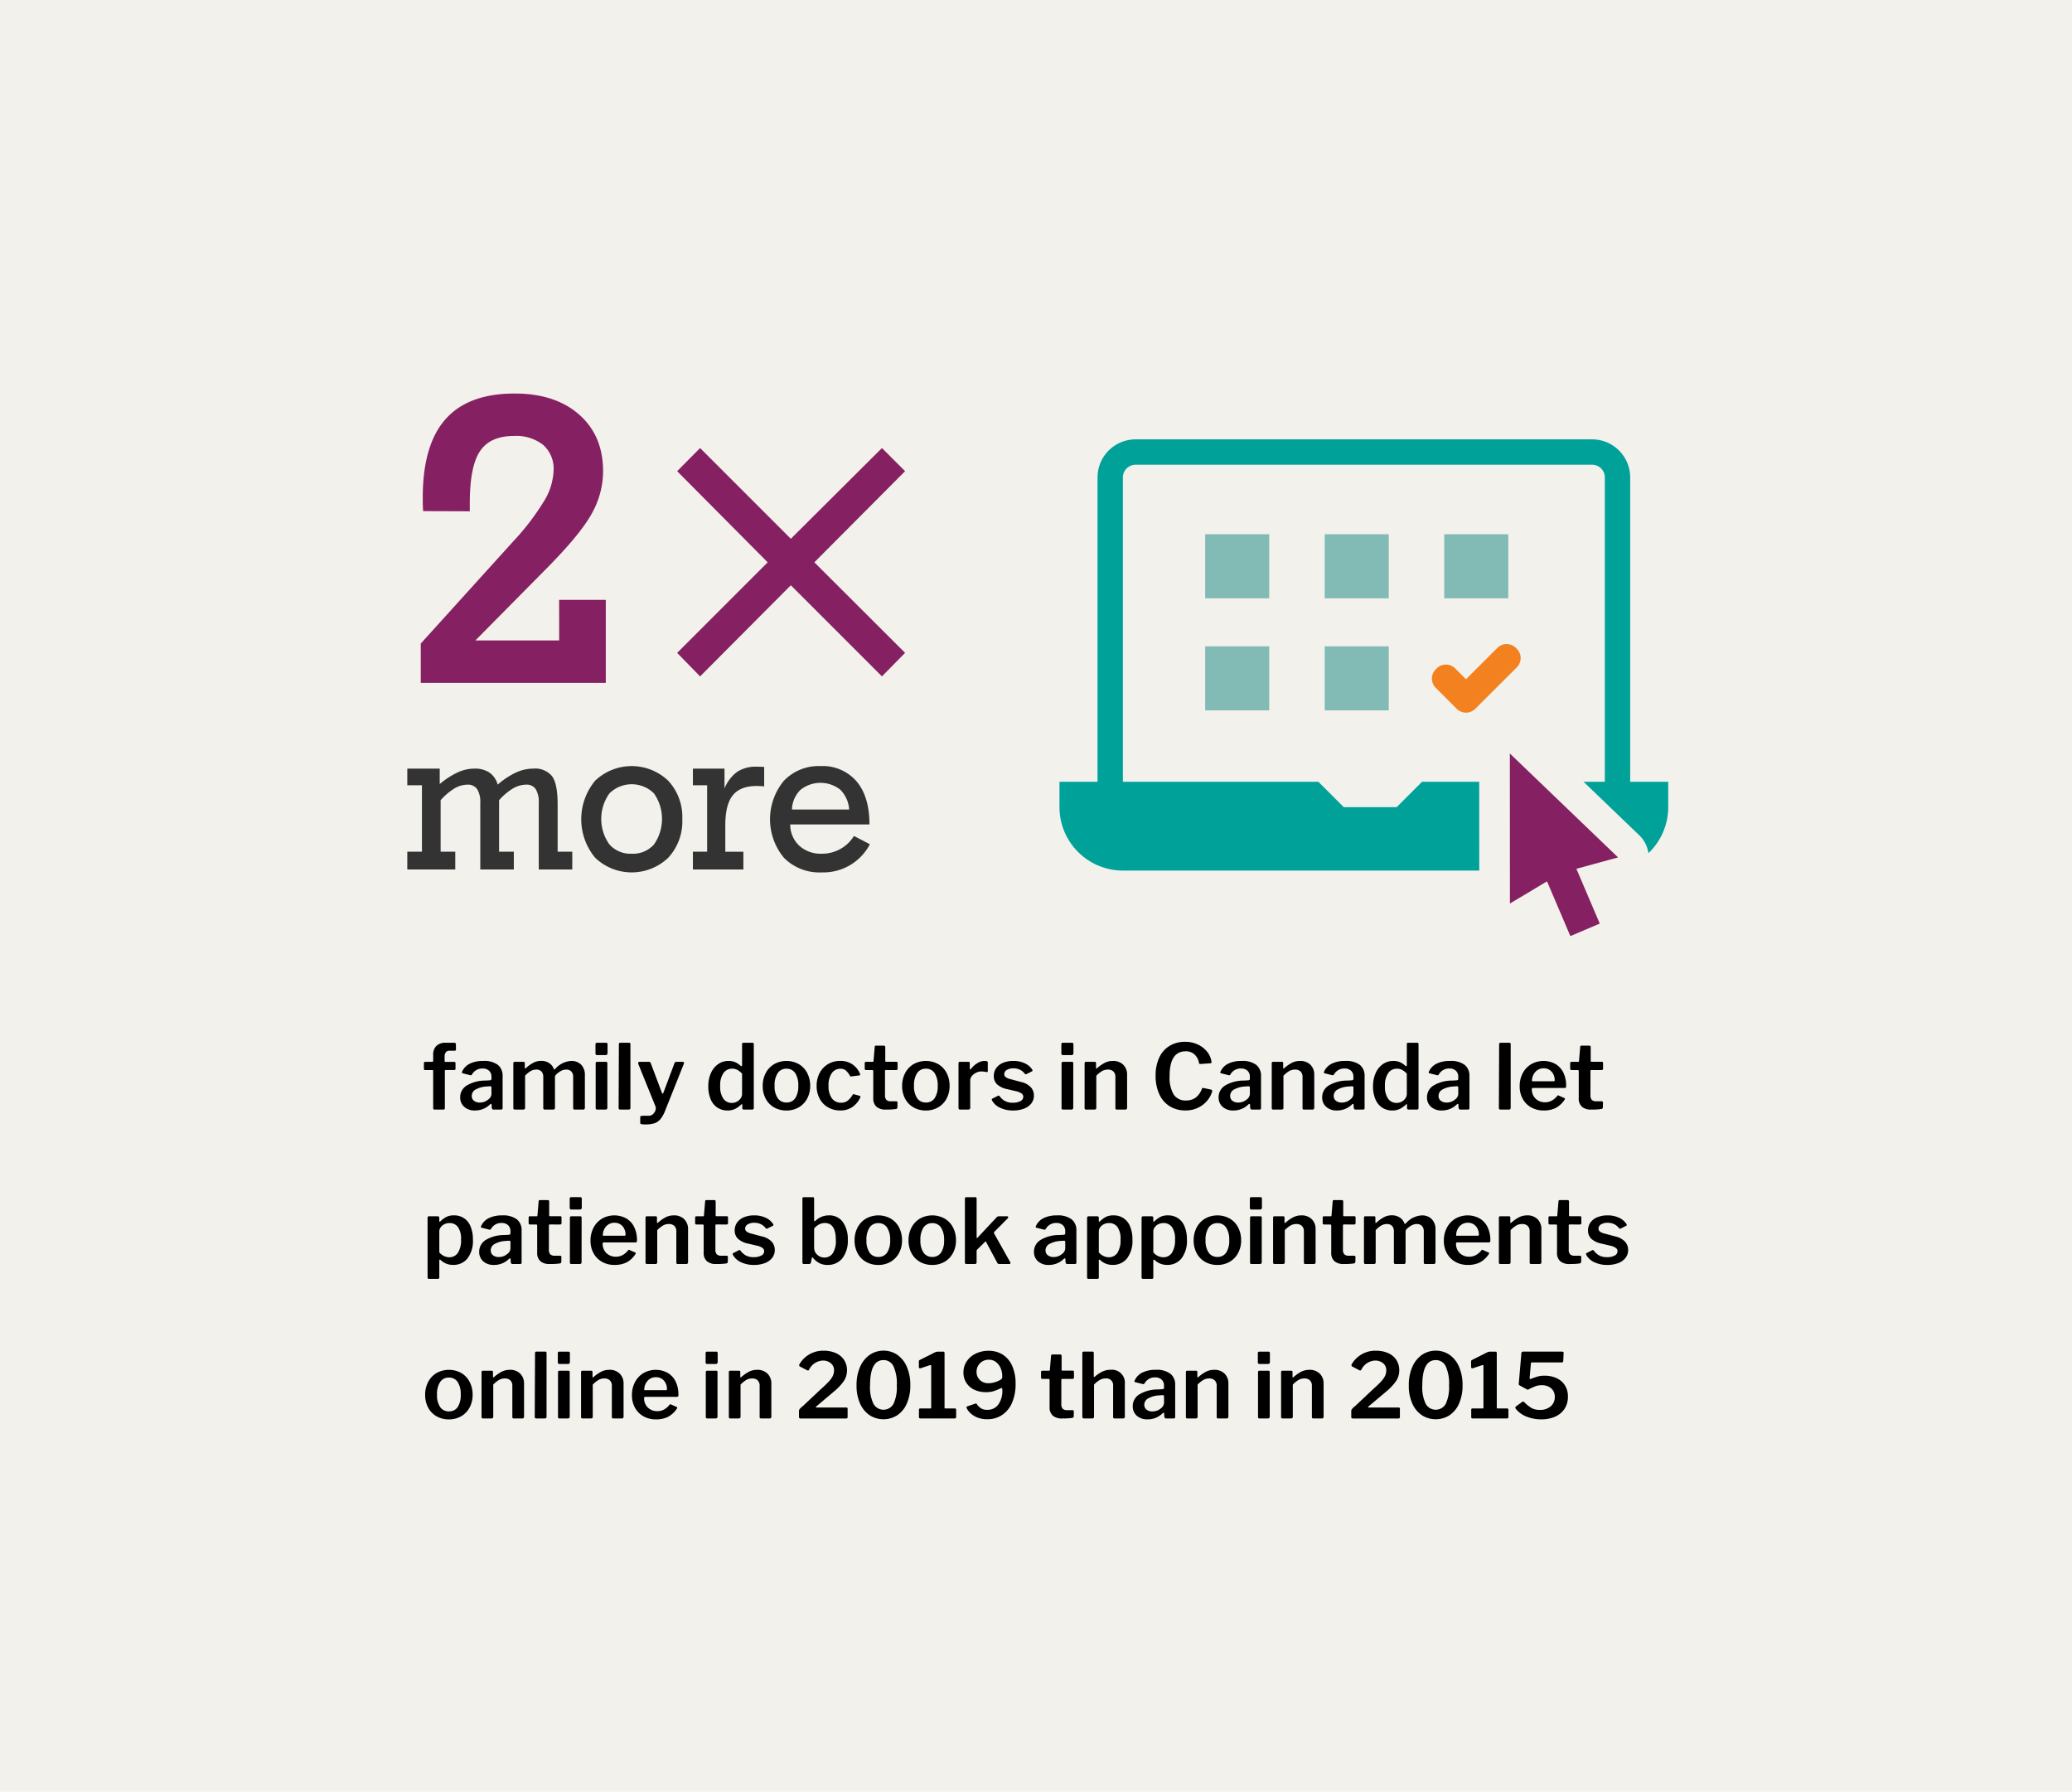 <svg xmlns="http://www.w3.org/2000/svg" width="450" height="389.11" viewBox="0 0 450 389.11"><defs><style>.cls-1{fill:#f3f1eb;}.cls-2{fill:#852062;}.cls-3{fill:#333;}.cls-4{fill:#00a199;}.cls-5{fill:#82bab5;}.cls-6{fill:#f48120;}</style></defs><title>cmwf</title><g id="Design"><rect class="cls-1" width="450" height="389.11"/><path d="M98.929,230.888v1.232c0,.169-.1.254-.293.254h-1.82a.173.173,0,0,0-.2.2v8.058c0,.223-.1.333-.294.333H94.351q-.273,0-.273-.312v-8.1c0-.117-.046-.176-.138-.176H92.356c-.195,0-.293-.085-.293-.254v-1.232c0-.195.1-.294.313-.294h1.486c.144,0,.216-.084.216-.254v-1.271a2.577,2.577,0,0,1,.7-1.937,2.744,2.744,0,0,1,2-.685h1.859q.37,0,.371.353l.019,1.095a.287.287,0,0,1-.068.2.259.259,0,0,1-.2.078H97.6a.917.917,0,0,0-.772.342,1.45,1.45,0,0,0-.265.91v.978c0,.131.073.195.216.195h1.839C98.824,230.594,98.929,230.693,98.929,230.888Z"/><path d="M103.174,241.156a3.365,3.365,0,0,1-2.358-.792,2.659,2.659,0,0,1-.87-2.063,2.96,2.96,0,0,1,1.447-2.582,7.841,7.841,0,0,1,4.049-1.056l.979-.059c.208-.026.312-.123.312-.293v-.45a1.737,1.737,0,0,0-.518-1.34,2.007,2.007,0,0,0-1.418-.479,2.543,2.543,0,0,0-2.288,1.291,1.207,1.207,0,0,1-.108.127.176.176,0,0,1-.128.049.505.505,0,0,1-.156-.02l-1.643-.411a.175.175,0,0,1-.157-.175.617.617,0,0,1,.079-.255,3.477,3.477,0,0,1,1.672-1.672,6.36,6.36,0,0,1,2.846-.577,4.962,4.962,0,0,1,3.218.86,2.993,2.993,0,0,1,1.027,2.426v6.885a.508.508,0,0,1-.068.3.322.322,0,0,1-.265.088h-1.662a.286.286,0,0,1-.255-.117.917.917,0,0,1-.117-.353l-.02-.586c-.012-.118-.058-.176-.136-.176a.652.652,0,0,0-.254.156A4.559,4.559,0,0,1,103.174,241.156Zm3.491-5.183a.287.287,0,0,0-.225-.078l-.8.058a5.36,5.36,0,0,0-2.279.617,1.579,1.579,0,0,0-.909,1.419,1.289,1.289,0,0,0,.479,1.055,1.964,1.964,0,0,0,1.281.392,2.725,2.725,0,0,0,1.78-.626,1.6,1.6,0,0,0,.743-1.194v-1.388A.385.385,0,0,0,106.665,235.973Z"/><path d="M111.564,240.883a.383.383,0,0,1-.078-.274v-9.682q0-.333.274-.333H113.7c.183,0,.275.1.275.294v1.017c0,.078.019.124.058.137s.091-.007.156-.059a7.867,7.867,0,0,1,1.663-1.2,3.6,3.6,0,0,1,1.663-.4,3.062,3.062,0,0,1,1.78.5,2.555,2.555,0,0,1,1,1.3.116.116,0,0,0,.1.059.273.273,0,0,0,.176-.1,5,5,0,0,1,3.462-1.741,2.924,2.924,0,0,1,2.191.821,3.114,3.114,0,0,1,.8,2.269v7.061a.363.363,0,0,1-.41.411h-1.8a.346.346,0,0,1-.254-.078.378.378,0,0,1-.08-.274V233.88a1.672,1.672,0,0,0-.39-1.183,1.477,1.477,0,0,0-1.135-.42,2.345,2.345,0,0,0-1.174.322,4.758,4.758,0,0,0-1.016.773.815.815,0,0,0-.236.567v6.611a.363.363,0,0,1-.41.411h-1.8q-.332,0-.332-.352V233.88a1.7,1.7,0,0,0-.382-1.183,1.466,1.466,0,0,0-1.144-.42,2.419,2.419,0,0,0-1.2.312,5.409,5.409,0,0,0-1.223,1.018v6.963a.4.4,0,0,1-.1.3.537.537,0,0,1-.353.088h-1.741A.383.383,0,0,1,111.564,240.883Z"/><path d="M131.946,228.678a.472.472,0,0,1-.107.342.5.5,0,0,1-.363.107H129.7a.36.36,0,0,1-.293-.1.461.461,0,0,1-.078-.293V226.82c0-.248.105-.373.313-.373h2.014a.277.277,0,0,1,.216.088.358.358,0,0,1,.078.245Zm-.039,11.852a.439.439,0,0,1-.107.334.542.542,0,0,1-.363.1h-1.7a.417.417,0,0,1-.293-.078.383.383,0,0,1-.078-.274v-9.682q0-.333.293-.333h1.976c.182,0,.274.1.274.313Z"/><path d="M136.914,240.53a.457.457,0,0,1-.1.343.532.532,0,0,1-.352.088h-1.722a.458.458,0,0,1-.3-.078.357.357,0,0,1-.088-.274l.059-13.829c0-.221.1-.333.293-.333h1.937c.182,0,.274.1.274.314Z"/><path d="M139.3,244.13c-.17-.039-.255-.131-.255-.274V242.6c0-.2.189-.293.567-.293H140.9a1.369,1.369,0,0,0,1.076-.529,1.693,1.693,0,0,0,.45-1.114,1.169,1.169,0,0,0-.059-.372l-3.755-9.271a.325.325,0,0,1-.019-.137.282.282,0,0,1,.087-.205.3.3,0,0,1,.225-.089h2.034a.4.4,0,0,1,.245.079.393.393,0,0,1,.147.215l2.425,6.435c.039.118.091.176.157.176s.123-.071.176-.216l2.406-6.415a.415.415,0,0,1,.371-.274H148.3a.237.237,0,0,1,.225.128.292.292,0,0,1,.01.264l-4.108,10.288a6.405,6.405,0,0,1-1.046,1.819,2.906,2.906,0,0,1-1.291.861,6.229,6.229,0,0,1-1.868.235A4.766,4.766,0,0,1,139.3,244.13Z"/><path d="M161.206,240.609v-.646c0-.117-.032-.176-.1-.176a.271.271,0,0,0-.156.1,5.418,5.418,0,0,1-1.262.91,3.629,3.629,0,0,1-1.692.361,3.92,3.92,0,0,1-2.151-.6,3.985,3.985,0,0,1-1.477-1.78,7.009,7.009,0,0,1-.538-2.905,6.747,6.747,0,0,1,.577-2.855,4.643,4.643,0,0,1,1.574-1.937,3.854,3.854,0,0,1,2.231-.684,3.642,3.642,0,0,1,1.437.263,4.4,4.4,0,0,1,1.184.774.3.3,0,0,0,.215.1c.078,0,.117-.085.117-.254v-4.518c0-.209.091-.314.274-.314h1.976c.195,0,.293.112.293.333v13.809a.387.387,0,0,1-.088.284.454.454,0,0,1-.323.088h-1.721Q161.206,240.961,161.206,240.609Zm-1.066-8.264a2.37,2.37,0,0,0-1.125-.264,2.248,2.248,0,0,0-1.887.949,4.619,4.619,0,0,0-.714,2.806,4.535,4.535,0,0,0,.694,2.778,2.218,2.218,0,0,0,1.849.9,2.255,2.255,0,0,0,1.115-.284,2.232,2.232,0,0,0,.8-.734,1.666,1.666,0,0,0,.293-.919v-4.421A4.206,4.206,0,0,0,160.14,232.345Z"/><path d="M168.111,240.482a4.653,4.653,0,0,1-1.819-1.888,5.77,5.77,0,0,1-.646-2.758,5.9,5.9,0,0,1,.665-2.826,4.817,4.817,0,0,1,1.839-1.927,5.518,5.518,0,0,1,5.34.01,4.753,4.753,0,0,1,1.819,1.927,5.94,5.94,0,0,1,.646,2.8,5.71,5.71,0,0,1-.655,2.757,4.787,4.787,0,0,1-1.829,1.9,5.216,5.216,0,0,1-2.68.684A5.274,5.274,0,0,1,168.111,240.482Zm4.607-2a4.7,4.7,0,0,0,.655-2.7,4.785,4.785,0,0,0-.665-2.739,2.173,2.173,0,0,0-1.9-.958,2.2,2.2,0,0,0-1.907.958,4.719,4.719,0,0,0-.675,2.739,4.583,4.583,0,0,0,.675,2.7,2.211,2.211,0,0,0,1.907.939A2.183,2.183,0,0,0,172.718,238.477Z"/><path d="M185.207,231.2a4.5,4.5,0,0,1,1.564,1.976l.039.177q0,.156-.234.195l-1.722.215-.078.019c-.091,0-.156-.064-.2-.2a4.842,4.842,0,0,0-.89-1.125,1.667,1.667,0,0,0-1.125-.361,2.254,2.254,0,0,0-1.917.958,4.533,4.533,0,0,0-.7,2.719,4.462,4.462,0,0,0,.724,2.748,2.391,2.391,0,0,0,2.014.949,2.264,2.264,0,0,0,1.409-.431,4.562,4.562,0,0,0,1.095-1.31.249.249,0,0,1,.127-.1.328.328,0,0,1,.186.019l1.232.334c.13.039.17.149.117.332a5.025,5.025,0,0,1-1.584,1.985,4.426,4.426,0,0,1-2.8.85,5.142,5.142,0,0,1-2.631-.674,4.727,4.727,0,0,1-1.82-1.888,5.754,5.754,0,0,1-.655-2.777,5.844,5.844,0,0,1,.665-2.817,4.853,4.853,0,0,1,1.829-1.917,5.057,5.057,0,0,1,2.612-.684A4.519,4.519,0,0,1,185.207,231.2Z"/><path d="M192.405,232.374c-.131,0-.2.073-.2.215v5.223a1.452,1.452,0,0,0,.3,1.047,1.356,1.356,0,0,0,.987.3h1.154a.267.267,0,0,1,.195.078.272.272,0,0,1,.079.2l-.02,1.016q0,.333-.371.392a14.364,14.364,0,0,1-2.151.117,2.961,2.961,0,0,1-2.026-.616,2.368,2.368,0,0,1-.694-1.868v-5.849c0-.169-.078-.254-.234-.254h-1.311c-.209,0-.313-.1-.313-.293v-1.232c0-.17.1-.255.293-.255h1.448c.117,0,.176-.064.176-.195l.254-3.012a.467.467,0,0,1,.078-.245.25.25,0,0,1,.2-.069h1.741a.25.25,0,0,1,.195.088.358.358,0,0,1,.078.245V230.4a.155.155,0,0,0,.177.175h2.21c.195,0,.293.092.293.275v1.232c0,.2-.11.293-.332.293Z"/><path d="M198.39,240.482a4.653,4.653,0,0,1-1.819-1.888,5.77,5.77,0,0,1-.645-2.758,5.885,5.885,0,0,1,.665-2.826,4.8,4.8,0,0,1,1.839-1.927,5.516,5.516,0,0,1,5.339.01,4.755,4.755,0,0,1,1.82,1.927,5.952,5.952,0,0,1,.645,2.8,5.71,5.71,0,0,1-.655,2.757,4.787,4.787,0,0,1-1.829,1.9,5.213,5.213,0,0,1-2.68.684A5.277,5.277,0,0,1,198.39,240.482Zm4.607-2a4.7,4.7,0,0,0,.655-2.7,4.777,4.777,0,0,0-.665-2.739,2.173,2.173,0,0,0-1.9-.958,2.2,2.2,0,0,0-1.908.958,4.72,4.72,0,0,0-.674,2.739,4.584,4.584,0,0,0,.674,2.7,2.213,2.213,0,0,0,1.908.939A2.182,2.182,0,0,0,203,238.477Z"/><path d="M208.171,240.609v-9.682q0-.333.273-.333h1.9c.182,0,.274.1.274.294v1.193c0,.105.032.157.1.157.039,0,.091-.033.156-.1a5.131,5.131,0,0,1,1.428-1.281,3,3,0,0,1,1.525-.46c.47,0,.7.1.7.313v1.877c0,.184-.085.262-.254.235a5.014,5.014,0,0,0-1.213-.136,2.422,2.422,0,0,0-1.065.273,2.733,2.733,0,0,0-.92.714,1.42,1.42,0,0,0-.361.909v5.986c0,.261-.151.391-.45.391h-1.742A.311.311,0,0,1,208.171,240.609Z"/><path d="M221.53,232.316a3.2,3.2,0,0,0-1.447-.313,2.608,2.608,0,0,0-1.418.352,1.053,1.053,0,0,0-.558.919.805.805,0,0,0,.274.6,2.342,2.342,0,0,0,1,.46l2.327.626a4.2,4.2,0,0,1,2.151,1.135,2.626,2.626,0,0,1,.685,1.818,2.728,2.728,0,0,1-.576,1.732,3.629,3.629,0,0,1-1.605,1.125,6.526,6.526,0,0,1-2.337.39,6.353,6.353,0,0,1-2.837-.6,3.713,3.713,0,0,1-1.72-1.555.594.594,0,0,1-.078-.215.232.232,0,0,1,.117-.2l1.154-.586a.486.486,0,0,1,.234-.079.269.269,0,0,1,.176.1,3.617,3.617,0,0,0,1.145,1.055,3.461,3.461,0,0,0,1.751.392,3.412,3.412,0,0,0,1.632-.343,1.046,1.046,0,0,0,.636-.948.868.868,0,0,0-.343-.695,3.152,3.152,0,0,0-1.182-.5l-2-.469a4.471,4.471,0,0,1-2.182-1.056,2.456,2.456,0,0,1-.694-1.8,2.91,2.91,0,0,1,.518-1.7,3.347,3.347,0,0,1,1.487-1.153,5.725,5.725,0,0,1,2.259-.411,5.615,5.615,0,0,1,2.464.518,3.724,3.724,0,0,1,1.585,1.321.526.526,0,0,1,.1.253.177.177,0,0,1-.1.157l-1.213.606a.846.846,0,0,1-.136.039.3.3,0,0,1-.255-.137A2.816,2.816,0,0,0,221.53,232.316Z"/><path d="M233.129,228.678a.468.468,0,0,1-.108.342.5.5,0,0,1-.362.107h-1.78a.359.359,0,0,1-.293-.1.461.461,0,0,1-.078-.293V226.82c0-.248.1-.373.312-.373h2.015a.277.277,0,0,1,.216.088.364.364,0,0,1,.078.245Zm-.039,11.852a.435.435,0,0,1-.108.334.537.537,0,0,1-.362.1h-1.7a.415.415,0,0,1-.293-.078.379.379,0,0,1-.078-.274v-9.682c0-.222.1-.333.293-.333h1.975c.183,0,.275.1.275.313Z"/><path d="M235.632,240.883a.379.379,0,0,1-.078-.274v-9.682c0-.222.09-.333.273-.333h1.956c.17,0,.255.1.255.294v1.017c0,.078.019.124.059.137s.09-.007.156-.059a8.186,8.186,0,0,1,1.711-1.193,3.821,3.821,0,0,1,1.712-.391,3.079,3.079,0,0,1,2.278.831,2.972,2.972,0,0,1,.832,2.2v7.119a.363.363,0,0,1-.411.411h-1.8a.347.347,0,0,1-.264-.078.419.419,0,0,1-.068-.274V233.88a1.6,1.6,0,0,0-.421-1.183,1.656,1.656,0,0,0-1.223-.42,2.5,2.5,0,0,0-1.241.312,6.084,6.084,0,0,0-1.261,1.018v6.963a.4.4,0,0,1-.1.3.537.537,0,0,1-.353.088h-1.741A.379.379,0,0,1,235.632,240.883Z"/><path d="M260.091,226.81a5.556,5.556,0,0,1,2.014,1.515,4.449,4.449,0,0,1,.989,2.132,1.325,1.325,0,0,1,.019.236.194.194,0,0,1-.049.156.363.363,0,0,1-.167.058l-2.229.157a.263.263,0,0,1-.186-.049.5.5,0,0,1-.088-.225,3.258,3.258,0,0,0-.978-1.809,2.709,2.709,0,0,0-1.9-.675q-3.5,0-3.5,5.359a7.283,7.283,0,0,0,.88,4.02,3.017,3.017,0,0,0,2.68,1.3,3.494,3.494,0,0,0,2.1-.617,4.266,4.266,0,0,0,1.378-1.985c.039-.1.157-.137.352-.1l1.663.352a.331.331,0,0,1,.156.128.432.432,0,0,1,.02.3,5.331,5.331,0,0,1-.948,1.819,5.924,5.924,0,0,1-1.947,1.6,6,6,0,0,1-2.9.665,6.3,6.3,0,0,1-3.443-.928,5.977,5.977,0,0,1-2.249-2.641,9.428,9.428,0,0,1-.782-3.961,9.148,9.148,0,0,1,.782-3.931,5.8,5.8,0,0,1,2.24-2.553,6.455,6.455,0,0,1,3.432-.89A6.309,6.309,0,0,1,260.091,226.81Z"/><path d="M267.886,241.156a3.365,3.365,0,0,1-2.358-.792,2.659,2.659,0,0,1-.87-2.063,2.958,2.958,0,0,1,1.447-2.582,7.841,7.841,0,0,1,4.049-1.056l.979-.059c.208-.026.312-.123.312-.293v-.45a1.737,1.737,0,0,0-.518-1.34,2.007,2.007,0,0,0-1.418-.479,2.542,2.542,0,0,0-2.288,1.291,1.207,1.207,0,0,1-.108.127.176.176,0,0,1-.128.049.505.505,0,0,1-.156-.02l-1.643-.411a.175.175,0,0,1-.157-.175.617.617,0,0,1,.079-.255,3.477,3.477,0,0,1,1.672-1.672,6.36,6.36,0,0,1,2.846-.577,4.962,4.962,0,0,1,3.218.86,2.993,2.993,0,0,1,1.027,2.426v6.885a.508.508,0,0,1-.068.3.322.322,0,0,1-.265.088h-1.662a.286.286,0,0,1-.255-.117.917.917,0,0,1-.117-.353l-.02-.586c-.012-.118-.058-.176-.136-.176a.639.639,0,0,0-.254.156A4.559,4.559,0,0,1,267.886,241.156Zm3.491-5.183a.287.287,0,0,0-.225-.078l-.8.058a5.359,5.359,0,0,0-2.278.617,1.579,1.579,0,0,0-.909,1.419,1.291,1.291,0,0,0,.478,1.055,1.968,1.968,0,0,0,1.282.392,2.726,2.726,0,0,0,1.78-.626,1.6,1.6,0,0,0,.743-1.194v-1.388A.385.385,0,0,0,271.377,235.973Z"/><path d="M276.276,240.883a.379.379,0,0,1-.078-.274v-9.682q0-.333.274-.333h1.956c.17,0,.254.1.254.294v1.017c0,.078.02.124.059.137s.091-.007.156-.059a8.238,8.238,0,0,1,1.711-1.193,3.827,3.827,0,0,1,1.712-.391,3.076,3.076,0,0,1,2.278.831,2.973,2.973,0,0,1,.833,2.2v7.119a.364.364,0,0,1-.412.411h-1.8a.347.347,0,0,1-.264-.078.419.419,0,0,1-.068-.274V233.88a1.6,1.6,0,0,0-.421-1.183,1.659,1.659,0,0,0-1.223-.42,2.5,2.5,0,0,0-1.241.312,6.112,6.112,0,0,0-1.262,1.018v6.963a.392.392,0,0,1-.1.3.532.532,0,0,1-.352.088H276.55A.383.383,0,0,1,276.276,240.883Z"/><path d="M290.379,241.156a3.367,3.367,0,0,1-2.358-.792,2.659,2.659,0,0,1-.87-2.063,2.96,2.96,0,0,1,1.447-2.582,7.841,7.841,0,0,1,4.049-1.056l.979-.059c.208-.026.312-.123.312-.293v-.45a1.737,1.737,0,0,0-.518-1.34,2.007,2.007,0,0,0-1.418-.479,2.543,2.543,0,0,0-2.288,1.291,1.1,1.1,0,0,1-.108.127.176.176,0,0,1-.128.049.505.505,0,0,1-.156-.02l-1.642-.411a.175.175,0,0,1-.158-.175.617.617,0,0,1,.079-.255,3.477,3.477,0,0,1,1.672-1.672,6.36,6.36,0,0,1,2.846-.577,4.962,4.962,0,0,1,3.218.86,2.993,2.993,0,0,1,1.027,2.426v6.885a.508.508,0,0,1-.068.3.322.322,0,0,1-.265.088h-1.662a.286.286,0,0,1-.255-.117.917.917,0,0,1-.117-.353l-.02-.586c-.012-.118-.058-.176-.136-.176a.652.652,0,0,0-.254.156A4.559,4.559,0,0,1,290.379,241.156Zm3.491-5.183a.287.287,0,0,0-.225-.078l-.8.058a5.364,5.364,0,0,0-2.279.617,1.579,1.579,0,0,0-.909,1.419,1.289,1.289,0,0,0,.479,1.055,1.964,1.964,0,0,0,1.281.392,2.725,2.725,0,0,0,1.78-.626,1.6,1.6,0,0,0,.743-1.194v-1.388A.385.385,0,0,0,293.87,235.973Z"/><path d="M305.576,240.609v-.646c0-.117-.032-.176-.1-.176-.039,0-.091.034-.156.1a5.418,5.418,0,0,1-1.262.91,3.626,3.626,0,0,1-1.692.361,3.92,3.92,0,0,1-2.151-.6,3.985,3.985,0,0,1-1.477-1.78,7.009,7.009,0,0,1-.538-2.905,6.747,6.747,0,0,1,.577-2.855,4.643,4.643,0,0,1,1.574-1.937,3.856,3.856,0,0,1,2.231-.684,3.642,3.642,0,0,1,1.437.263,4.38,4.38,0,0,1,1.184.774.3.3,0,0,0,.215.1c.078,0,.117-.085.117-.254v-4.518c0-.209.091-.314.274-.314h1.976c.2,0,.293.112.293.333v13.809a.387.387,0,0,1-.088.284.454.454,0,0,1-.323.088h-1.721Q305.576,240.961,305.576,240.609Zm-1.065-8.264a2.37,2.37,0,0,0-1.125-.264,2.249,2.249,0,0,0-1.888.949,4.619,4.619,0,0,0-.714,2.806,4.535,4.535,0,0,0,.694,2.778,2.218,2.218,0,0,0,1.849.9,2.255,2.255,0,0,0,1.115-.284,2.232,2.232,0,0,0,.8-.734,1.666,1.666,0,0,0,.293-.919v-4.421A4.222,4.222,0,0,0,304.511,232.345Z"/><path d="M313.146,241.156a3.364,3.364,0,0,1-2.357-.792,2.659,2.659,0,0,1-.87-2.063,2.958,2.958,0,0,1,1.447-2.582,7.841,7.841,0,0,1,4.049-1.056l.978-.059c.208-.026.313-.123.313-.293v-.45a1.734,1.734,0,0,0-.519-1.34,2,2,0,0,0-1.418-.479,2.543,2.543,0,0,0-2.288,1.291,1.212,1.212,0,0,1-.107.127.176.176,0,0,1-.128.049.505.505,0,0,1-.156-.02l-1.643-.411a.175.175,0,0,1-.157-.175.6.6,0,0,1,.079-.255,3.473,3.473,0,0,1,1.672-1.672,6.354,6.354,0,0,1,2.846-.577,4.957,4.957,0,0,1,3.217.86,2.991,2.991,0,0,1,1.028,2.426v6.885a.507.507,0,0,1-.069.3.319.319,0,0,1-.264.088h-1.662a.284.284,0,0,1-.255-.117.917.917,0,0,1-.117-.353l-.02-.586c-.013-.118-.059-.176-.137-.176a.652.652,0,0,0-.254.156A4.557,4.557,0,0,1,313.146,241.156Zm3.492-5.183a.288.288,0,0,0-.225-.078l-.8.058a5.355,5.355,0,0,0-2.278.617,1.577,1.577,0,0,0-.909,1.419,1.291,1.291,0,0,0,.478,1.055,1.965,1.965,0,0,0,1.281.392,2.727,2.727,0,0,0,1.781-.626,1.6,1.6,0,0,0,.743-1.194v-1.388A.391.391,0,0,0,316.638,235.973Z"/><path d="M328.09,240.53a.457.457,0,0,1-.1.343.533.533,0,0,1-.352.088h-1.722a.458.458,0,0,1-.3-.078.357.357,0,0,1-.088-.274l.059-13.829c0-.221.1-.333.293-.333h1.936c.183,0,.275.1.275.314Z"/><path d="M333.057,238.018a2.646,2.646,0,0,0,1.027,1,2.924,2.924,0,0,0,1.437.362,3.083,3.083,0,0,0,1.457-.343,4,4,0,0,0,1.243-1.066.276.276,0,0,1,.157-.1.459.459,0,0,1,.176.059l1.193.528a.19.19,0,0,1,.137.176.386.386,0,0,1-.078.177,5.382,5.382,0,0,1-1.947,1.808,5.785,5.785,0,0,1-2.631.538,5.351,5.351,0,0,1-2.67-.665,4.718,4.718,0,0,1-1.848-1.858,5.479,5.479,0,0,1-.665-2.719,5.943,5.943,0,0,1,.684-2.894,4.934,4.934,0,0,1,1.859-1.937,5.406,5.406,0,0,1,5.193-.039,4.362,4.362,0,0,1,1.74,1.868,6.386,6.386,0,0,1,.617,2.905v.078a.473.473,0,0,1-.059.274.358.358,0,0,1-.254.1H332.9c-.143,0-.215.1-.215.312A2.8,2.8,0,0,0,333.057,238.018Zm4.264-3.2a.5.5,0,0,0,.264-.049c.046-.032.069-.108.069-.226a2.843,2.843,0,0,0-.274-1.212,2.364,2.364,0,0,0-.812-.959,2.2,2.2,0,0,0-1.281-.371,2.367,2.367,0,0,0-1.868.812,2.856,2.856,0,0,0-.695,2Z"/><path d="M345.615,232.374c-.131,0-.2.073-.2.215v5.223a1.452,1.452,0,0,0,.3,1.047,1.356,1.356,0,0,0,.987.3h1.154a.267.267,0,0,1,.2.078.272.272,0,0,1,.079.2l-.02,1.016q0,.333-.371.392a14.364,14.364,0,0,1-2.151.117,2.961,2.961,0,0,1-2.026-.616,2.368,2.368,0,0,1-.694-1.868v-5.849c0-.169-.078-.254-.235-.254h-1.31c-.209,0-.313-.1-.313-.293v-1.232c0-.17.1-.255.293-.255h1.448c.117,0,.176-.064.176-.195l.254-3.012a.467.467,0,0,1,.078-.245.25.25,0,0,1,.2-.069H345.2a.25.25,0,0,1,.195.088.358.358,0,0,1,.078.245V230.4a.155.155,0,0,0,.177.175h2.21c.2,0,.293.092.293.275v1.232c0,.2-.11.293-.332.293Z"/><path d="M95.408,264.486v.665c0,.1.032.156.1.156.039,0,.091-.032.156-.1a6.059,6.059,0,0,1,1.262-.929,3.528,3.528,0,0,1,1.672-.342,3.729,3.729,0,0,1,3.58,2.357,7.133,7.133,0,0,1,.528,2.9,6.234,6.234,0,0,1-1.174,4.088,3.843,3.843,0,0,1-3.11,1.409,3.8,3.8,0,0,1-2.66-1,.652.652,0,0,0-.254-.156c-.066,0-.1.091-.1.274v3.6c0,.209-.092.314-.274.314h-2c-.183,0-.274-.105-.274-.314V264.525a.328.328,0,0,1,.391-.392h1.78Q95.408,264.133,95.408,264.486Zm2.132,8.547a2.209,2.209,0,0,0,1.9-.949,4.983,4.983,0,0,0,.685-2.9,4.411,4.411,0,0,0-.675-2.729,2.21,2.21,0,0,0-1.829-.85,2.44,2.44,0,0,0-1.135.263,2.147,2.147,0,0,0-.792.675,1.493,1.493,0,0,0-.283.861v4.557A2.856,2.856,0,0,0,97.54,273.033Z"/><path d="M107.3,274.7a3.37,3.37,0,0,1-2.358-.792,2.662,2.662,0,0,1-.87-2.064,2.96,2.96,0,0,1,1.447-2.582,7.841,7.841,0,0,1,4.049-1.056l.979-.059c.208-.026.312-.123.312-.293v-.45a1.737,1.737,0,0,0-.518-1.34,2.007,2.007,0,0,0-1.418-.479,2.542,2.542,0,0,0-2.288,1.291,1.207,1.207,0,0,1-.108.127.176.176,0,0,1-.128.049.542.542,0,0,1-.156-.019l-1.643-.412a.175.175,0,0,1-.157-.175.617.617,0,0,1,.079-.255,3.477,3.477,0,0,1,1.672-1.672,6.36,6.36,0,0,1,2.846-.577,4.962,4.962,0,0,1,3.218.86,2.993,2.993,0,0,1,1.027,2.426v6.885a.508.508,0,0,1-.068.3.322.322,0,0,1-.265.088h-1.662a.286.286,0,0,1-.255-.117.917.917,0,0,1-.117-.353l-.02-.586c-.012-.118-.058-.176-.136-.176a.659.659,0,0,0-.254.156A4.56,4.56,0,0,1,107.3,274.7Zm3.491-5.184a.287.287,0,0,0-.225-.078l-.8.058a5.36,5.36,0,0,0-2.279.617,1.579,1.579,0,0,0-.909,1.419,1.289,1.289,0,0,0,.479,1.055,1.964,1.964,0,0,0,1.281.392,2.725,2.725,0,0,0,1.78-.626,1.6,1.6,0,0,0,.743-1.194v-1.388A.385.385,0,0,0,110.792,269.512Z"/><path d="M119.408,265.913c-.131,0-.2.073-.2.215v5.223a1.455,1.455,0,0,0,.3,1.047,1.36,1.36,0,0,0,.988.3h1.154a.264.264,0,0,1,.2.079.268.268,0,0,1,.079.2l-.02,1.016q0,.333-.371.392a14.364,14.364,0,0,1-2.151.117,2.961,2.961,0,0,1-2.026-.616,2.368,2.368,0,0,1-.694-1.868v-5.849c0-.169-.078-.254-.235-.254h-1.31c-.209,0-.313-.1-.313-.293v-1.232c0-.17.1-.255.293-.255h1.448c.117,0,.176-.064.176-.195l.254-3.012a.467.467,0,0,1,.078-.245.249.249,0,0,1,.2-.068H119a.251.251,0,0,1,.195.087.359.359,0,0,1,.078.246v2.992a.156.156,0,0,0,.177.176h2.21c.2,0,.293.091.293.274v1.232c0,.2-.11.293-.332.293Z"/><path d="M126.351,262.217a.47.47,0,0,1-.107.342.5.5,0,0,1-.362.107H124.1a.36.36,0,0,1-.293-.1.468.468,0,0,1-.078-.293v-1.917c0-.248.1-.372.313-.372h2.014a.275.275,0,0,1,.216.087.359.359,0,0,1,.078.246Zm-.039,11.853a.438.438,0,0,1-.107.333.537.537,0,0,1-.362.1h-1.7a.412.412,0,0,1-.292-.078.377.377,0,0,1-.079-.274v-9.682q0-.333.293-.333h1.976c.183,0,.274.105.274.314Z"/><path d="M131.261,271.557a2.637,2.637,0,0,0,1.026,1,2.924,2.924,0,0,0,1.437.362,3.09,3.09,0,0,0,1.458-.343,4.01,4.01,0,0,0,1.242-1.066.276.276,0,0,1,.157-.1.454.454,0,0,1,.176.059l1.193.528a.19.19,0,0,1,.137.176.386.386,0,0,1-.078.177,5.374,5.374,0,0,1-1.947,1.808,5.783,5.783,0,0,1-2.63.539,5.346,5.346,0,0,1-2.67-.666,4.72,4.72,0,0,1-1.849-1.858,5.49,5.49,0,0,1-.665-2.719,5.943,5.943,0,0,1,.684-2.894,4.941,4.941,0,0,1,1.859-1.937,5.406,5.406,0,0,1,5.193-.039,4.362,4.362,0,0,1,1.74,1.868,6.373,6.373,0,0,1,.617,2.9v.078a.473.473,0,0,1-.059.274.358.358,0,0,1-.254.1H131.1c-.143,0-.214.1-.214.312A2.8,2.8,0,0,0,131.261,271.557Zm4.263-3.2a.5.5,0,0,0,.264-.049c.046-.032.069-.108.069-.226a2.843,2.843,0,0,0-.274-1.212,2.364,2.364,0,0,0-.812-.959,2.2,2.2,0,0,0-1.281-.371,2.37,2.37,0,0,0-1.868.812,2.851,2.851,0,0,0-.694,2Z"/><path d="M140.277,274.422a.377.377,0,0,1-.078-.274v-9.682q0-.333.274-.333h1.956c.169,0,.254.1.254.294v1.017c0,.078.02.124.059.137s.091-.007.156-.059a8.277,8.277,0,0,1,1.711-1.193,3.827,3.827,0,0,1,1.712-.391,3.076,3.076,0,0,1,2.278.831,2.973,2.973,0,0,1,.833,2.2v7.119a.363.363,0,0,1-.412.411h-1.8a.347.347,0,0,1-.264-.078.417.417,0,0,1-.068-.274v-6.729a1.6,1.6,0,0,0-.421-1.182,1.655,1.655,0,0,0-1.223-.421,2.5,2.5,0,0,0-1.241.312,6.112,6.112,0,0,0-1.262,1.018v6.963a.392.392,0,0,1-.1.3.532.532,0,0,1-.352.088h-1.741A.383.383,0,0,1,140.277,274.422Z"/><path d="M155.573,265.913c-.131,0-.2.073-.2.215v5.223a1.451,1.451,0,0,0,.3,1.047,1.356,1.356,0,0,0,.987.3h1.154a.264.264,0,0,1,.195.079.268.268,0,0,1,.079.2l-.02,1.016q0,.333-.371.392a14.364,14.364,0,0,1-2.151.117,2.961,2.961,0,0,1-2.026-.616,2.368,2.368,0,0,1-.694-1.868v-5.849c0-.169-.078-.254-.235-.254h-1.31c-.209,0-.313-.1-.313-.293v-1.232c0-.17.1-.255.293-.255h1.448c.117,0,.176-.064.176-.195l.254-3.012a.467.467,0,0,1,.078-.245.25.25,0,0,1,.2-.068h1.741a.25.25,0,0,1,.195.087.359.359,0,0,1,.078.246v2.992a.156.156,0,0,0,.177.176h2.21c.195,0,.293.091.293.274v1.232c0,.2-.11.293-.332.293Z"/><path d="M165.255,265.855a3.208,3.208,0,0,0-1.448-.313,2.6,2.6,0,0,0-1.417.352,1.051,1.051,0,0,0-.558.919.808.808,0,0,0,.273.6,2.355,2.355,0,0,0,1,.46l2.328.626a4.2,4.2,0,0,1,2.151,1.135,2.625,2.625,0,0,1,.684,1.818,2.721,2.721,0,0,1-.576,1.732,3.625,3.625,0,0,1-1.6,1.125,6.529,6.529,0,0,1-2.337.391,6.353,6.353,0,0,1-2.837-.6,3.711,3.711,0,0,1-1.721-1.555.615.615,0,0,1-.078-.215.232.232,0,0,1,.117-.2l1.155-.586a.482.482,0,0,1,.234-.079.271.271,0,0,1,.176.1,3.592,3.592,0,0,0,1.144,1.055,3.466,3.466,0,0,0,1.751.392,3.419,3.419,0,0,0,1.633-.343,1.046,1.046,0,0,0,.636-.948.865.865,0,0,0-.343-.694,3.118,3.118,0,0,0-1.183-.5l-2-.47A4.467,4.467,0,0,1,160.257,269a2.456,2.456,0,0,1-.695-1.8,2.9,2.9,0,0,1,.519-1.7,3.35,3.35,0,0,1,1.486-1.153,5.734,5.734,0,0,1,2.26-.411,5.615,5.615,0,0,1,2.464.518,3.724,3.724,0,0,1,1.585,1.321.533.533,0,0,1,.1.253.178.178,0,0,1-.1.157l-1.213.606a.718.718,0,0,1-.137.039.3.3,0,0,1-.255-.136A2.8,2.8,0,0,0,165.255,265.855Z"/><path d="M174.662,274.5a.327.327,0,0,1-.391-.391V260.32q0-.333.293-.333h1.976q.275,0,.274.333v4.635c0,.157.039.235.118.235a.434.434,0,0,0,.2-.1A4.117,4.117,0,0,1,180,263.938a3.564,3.564,0,0,1,3.061,1.457,6.4,6.4,0,0,1,1.067,3.863,6.174,6.174,0,0,1-1.174,3.981,3.983,3.983,0,0,1-3.286,1.457,3.578,3.578,0,0,1-1.839-.459,4.555,4.555,0,0,1-1.291-1.106c-.039-.065-.078-.1-.117-.1s-.072.052-.1.157l-.195.938a.509.509,0,0,1-.138.284.391.391,0,0,1-.273.088Zm2.152-3.559a2.009,2.009,0,0,0,.665,1.535,2.226,2.226,0,0,0,1.565.616,2.118,2.118,0,0,0,1.819-.93,4.949,4.949,0,0,0,.665-2.865q0-3.7-2.387-3.7a2.654,2.654,0,0,0-1.281.322,3.527,3.527,0,0,0-1.046.87Z"/><path d="M188.061,274.021a4.647,4.647,0,0,1-1.819-1.888,5.77,5.77,0,0,1-.645-2.758,5.888,5.888,0,0,1,.665-2.826,4.808,4.808,0,0,1,1.838-1.927,5.518,5.518,0,0,1,5.34.01,4.762,4.762,0,0,1,1.82,1.927,5.952,5.952,0,0,1,.645,2.8,5.717,5.717,0,0,1-.655,2.758,4.791,4.791,0,0,1-1.829,1.9,5.214,5.214,0,0,1-2.68.685A5.278,5.278,0,0,1,188.061,274.021Zm4.607-2a4.7,4.7,0,0,0,.655-2.7,4.785,4.785,0,0,0-.665-2.739,2.173,2.173,0,0,0-1.9-.958,2.2,2.2,0,0,0-1.908.958,4.72,4.72,0,0,0-.674,2.739,4.584,4.584,0,0,0,.674,2.7,2.213,2.213,0,0,0,1.908.939A2.182,2.182,0,0,0,192.668,272.016Z"/><path d="M199.778,274.021a4.647,4.647,0,0,1-1.819-1.888,5.77,5.77,0,0,1-.646-2.758,5.9,5.9,0,0,1,.665-2.826,4.817,4.817,0,0,1,1.839-1.927,5.518,5.518,0,0,1,5.34.01,4.759,4.759,0,0,1,1.819,1.927,5.94,5.94,0,0,1,.646,2.8,5.717,5.717,0,0,1-.655,2.758,4.791,4.791,0,0,1-1.829,1.9,5.216,5.216,0,0,1-2.68.685A5.275,5.275,0,0,1,199.778,274.021Zm4.607-2a4.7,4.7,0,0,0,.655-2.7,4.785,4.785,0,0,0-.665-2.739,2.173,2.173,0,0,0-1.9-.958,2.2,2.2,0,0,0-1.907.958,4.719,4.719,0,0,0-.675,2.739,4.583,4.583,0,0,0,.675,2.7,2.211,2.211,0,0,0,1.907.939A2.183,2.183,0,0,0,204.385,272.016Z"/><path d="M219.456,274.266q0,.234-.294.234h-2.151a.5.5,0,0,1-.47-.352l-2.347-4.381c-.039-.105-.085-.156-.137-.156a.27.27,0,0,0-.157.1l-1.623,1.6a.537.537,0,0,0-.176.45v2.308a.461.461,0,0,1-.1.342.537.537,0,0,1-.353.088h-1.7a.459.459,0,0,1-.3-.078.356.356,0,0,1-.088-.274V260.32q0-.333.293-.333h1.976c.183,0,.274.1.274.313v8.391c0,.1.026.156.079.156a.211.211,0,0,0,.156-.1l4.068-4.342a.759.759,0,0,1,.489-.274h1.781c.195,0,.293.065.293.2a.466.466,0,0,1-.118.254l-2.875,2.895a.436.436,0,0,0-.1.235.6.6,0,0,0,.078.254l3.443,6.122A.29.29,0,0,1,219.456,274.266Z"/><path d="M227.788,274.7a3.369,3.369,0,0,1-2.357-.792,2.66,2.66,0,0,1-.871-2.064,2.959,2.959,0,0,1,1.448-2.582,7.838,7.838,0,0,1,4.049-1.056l.978-.059c.208-.026.313-.123.313-.293v-.45a1.734,1.734,0,0,0-.519-1.34,2.006,2.006,0,0,0-1.418-.479,2.543,2.543,0,0,0-2.288,1.291,1.1,1.1,0,0,1-.108.127.175.175,0,0,1-.127.049.545.545,0,0,1-.157-.019l-1.642-.412a.174.174,0,0,1-.157-.175.6.6,0,0,1,.079-.255,3.471,3.471,0,0,1,1.671-1.672,6.36,6.36,0,0,1,2.846-.577,4.962,4.962,0,0,1,3.218.86,2.99,2.99,0,0,1,1.027,2.426v6.885a.508.508,0,0,1-.068.3.322.322,0,0,1-.265.088h-1.662a.286.286,0,0,1-.255-.117.934.934,0,0,1-.117-.353l-.019-.586c-.013-.118-.059-.176-.137-.176a.666.666,0,0,0-.254.156A4.558,4.558,0,0,1,227.788,274.7Zm3.491-5.184a.286.286,0,0,0-.224-.078l-.8.058a5.364,5.364,0,0,0-2.279.617,1.579,1.579,0,0,0-.909,1.419,1.289,1.289,0,0,0,.479,1.055,1.964,1.964,0,0,0,1.281.392,2.723,2.723,0,0,0,1.78-.626,1.6,1.6,0,0,0,.744-1.194v-1.388A.385.385,0,0,0,231.279,269.512Z"/><path d="M238.643,264.486v.665c0,.1.033.156.1.156.039,0,.091-.032.156-.1a6.059,6.059,0,0,1,1.262-.929,3.528,3.528,0,0,1,1.672-.342,3.729,3.729,0,0,1,3.58,2.357,7.116,7.116,0,0,1,.528,2.9,6.229,6.229,0,0,1-1.174,4.088,3.843,3.843,0,0,1-3.11,1.409,3.8,3.8,0,0,1-2.66-1,.652.652,0,0,0-.254-.156c-.065,0-.1.091-.1.274v3.6c0,.209-.091.314-.274.314h-2c-.183,0-.274-.105-.274-.314V264.525a.422.422,0,0,1,.088-.3.416.416,0,0,1,.3-.089h1.78Q238.643,264.133,238.643,264.486Zm2.132,8.547a2.21,2.21,0,0,0,1.9-.949,4.984,4.984,0,0,0,.684-2.9,4.4,4.4,0,0,0-.675-2.729,2.21,2.21,0,0,0-1.829-.85,2.433,2.433,0,0,0-1.134.263,2.139,2.139,0,0,0-.792.675,1.487,1.487,0,0,0-.284.861v4.557A2.859,2.859,0,0,0,240.775,273.033Z"/><path d="M250.477,264.486v.665c0,.1.033.156.1.156.039,0,.091-.032.156-.1a6.059,6.059,0,0,1,1.262-.929,3.528,3.528,0,0,1,1.672-.342,3.729,3.729,0,0,1,3.58,2.357,7.116,7.116,0,0,1,.528,2.9,6.229,6.229,0,0,1-1.174,4.088,3.843,3.843,0,0,1-3.11,1.409,3.8,3.8,0,0,1-2.66-1,.652.652,0,0,0-.254-.156c-.065,0-.1.091-.1.274v3.6c0,.209-.091.314-.274.314h-2c-.183,0-.274-.105-.274-.314V264.525a.422.422,0,0,1,.088-.3.416.416,0,0,1,.3-.089h1.78Q250.477,264.133,250.477,264.486Zm2.132,8.547a2.21,2.21,0,0,0,1.9-.949,4.984,4.984,0,0,0,.684-2.9,4.4,4.4,0,0,0-.675-2.729,2.21,2.21,0,0,0-1.829-.85,2.433,2.433,0,0,0-1.134.263,2.139,2.139,0,0,0-.792.675,1.487,1.487,0,0,0-.284.861v4.557A2.859,2.859,0,0,0,252.609,273.033Z"/><path d="M261.705,274.021a4.641,4.641,0,0,1-1.819-1.888,5.77,5.77,0,0,1-.646-2.758,5.9,5.9,0,0,1,.665-2.826,4.811,4.811,0,0,1,1.839-1.927,5.518,5.518,0,0,1,5.34.01,4.759,4.759,0,0,1,1.819,1.927,5.94,5.94,0,0,1,.646,2.8,5.706,5.706,0,0,1-.656,2.758,4.777,4.777,0,0,1-1.829,1.9,5.21,5.21,0,0,1-2.679.685A5.275,5.275,0,0,1,261.705,274.021Zm4.606-2a4.688,4.688,0,0,0,.656-2.7,4.785,4.785,0,0,0-.665-2.739,2.176,2.176,0,0,0-1.9-.958,2.2,2.2,0,0,0-1.907.958,4.719,4.719,0,0,0-.675,2.739,4.583,4.583,0,0,0,.675,2.7,2.211,2.211,0,0,0,1.907.939A2.18,2.18,0,0,0,266.311,272.016Z"/><path d="M274.067,262.217a.47.47,0,0,1-.107.342.5.5,0,0,1-.362.107h-1.781a.36.36,0,0,1-.293-.1.468.468,0,0,1-.078-.293v-1.917c0-.248.1-.372.313-.372h2.014a.277.277,0,0,1,.216.087.359.359,0,0,1,.078.246Zm-.039,11.853a.438.438,0,0,1-.107.333.542.542,0,0,1-.363.1h-1.7a.417.417,0,0,1-.293-.078.382.382,0,0,1-.078-.274v-9.682q0-.333.293-.333h1.976c.182,0,.274.105.274.314Z"/><path d="M276.57,274.422a.377.377,0,0,1-.078-.274v-9.682q0-.333.273-.333h1.957c.169,0,.254.1.254.294v1.017c0,.078.02.124.059.137s.091-.007.156-.059a8.277,8.277,0,0,1,1.711-1.193,3.827,3.827,0,0,1,1.712-.391,3.076,3.076,0,0,1,2.278.831,2.972,2.972,0,0,1,.832,2.2v7.119a.362.362,0,0,1-.411.411h-1.8a.347.347,0,0,1-.264-.078.417.417,0,0,1-.068-.274v-6.729a1.6,1.6,0,0,0-.421-1.182,1.655,1.655,0,0,0-1.223-.421,2.5,2.5,0,0,0-1.241.312,6.112,6.112,0,0,0-1.262,1.018v6.963a.392.392,0,0,1-.1.3.532.532,0,0,1-.352.088h-1.741A.383.383,0,0,1,276.57,274.422Z"/><path d="M291.866,265.913c-.131,0-.2.073-.2.215v5.223a1.455,1.455,0,0,0,.3,1.047,1.36,1.36,0,0,0,.988.3h1.154a.264.264,0,0,1,.195.079.268.268,0,0,1,.079.2l-.02,1.016q0,.333-.371.392a14.364,14.364,0,0,1-2.151.117,2.961,2.961,0,0,1-2.026-.616,2.368,2.368,0,0,1-.694-1.868v-5.849c0-.169-.078-.254-.235-.254h-1.31c-.209,0-.313-.1-.313-.293v-1.232c0-.17.1-.255.293-.255h1.448c.117,0,.176-.064.176-.195l.254-3.012a.467.467,0,0,1,.078-.245.249.249,0,0,1,.2-.068h1.741a.251.251,0,0,1,.195.087.359.359,0,0,1,.078.246v2.992a.156.156,0,0,0,.177.176h2.21c.195,0,.293.091.293.274v1.232c0,.2-.11.293-.332.293Z"/><path d="M296.306,274.422a.377.377,0,0,1-.079-.274v-9.682q0-.333.274-.333h1.936c.183,0,.275.1.275.294v1.017c0,.078.019.124.058.137s.091-.007.157-.059a7.855,7.855,0,0,1,1.662-1.2,3.587,3.587,0,0,1,1.663-.4,3.06,3.06,0,0,1,1.78.5,2.544,2.544,0,0,1,1,1.3.117.117,0,0,0,.1.059.275.275,0,0,0,.177-.1,5,5,0,0,1,3.461-1.741,2.924,2.924,0,0,1,2.191.821,3.115,3.115,0,0,1,.8,2.27v7.06a.363.363,0,0,1-.41.411h-1.8a.349.349,0,0,1-.254-.078.377.377,0,0,1-.079-.274v-6.729a1.668,1.668,0,0,0-.391-1.182,1.474,1.474,0,0,0-1.135-.421,2.345,2.345,0,0,0-1.174.322,4.842,4.842,0,0,0-1.016.773.819.819,0,0,0-.235.567v6.611a.363.363,0,0,1-.411.411h-1.8c-.222,0-.332-.117-.332-.352v-6.729a1.7,1.7,0,0,0-.382-1.182,1.467,1.467,0,0,0-1.145-.421,2.419,2.419,0,0,0-1.2.312,5.409,5.409,0,0,0-1.223,1.018v6.963a.4.4,0,0,1-.1.3.537.537,0,0,1-.353.088h-1.741A.379.379,0,0,1,296.306,274.422Z"/><path d="M316.59,271.557a2.644,2.644,0,0,0,1.026,1,2.928,2.928,0,0,0,1.438.362,3.088,3.088,0,0,0,1.457-.343,4.01,4.01,0,0,0,1.242-1.066.276.276,0,0,1,.157-.1.454.454,0,0,1,.176.059l1.193.528a.19.19,0,0,1,.137.176.375.375,0,0,1-.078.177,5.374,5.374,0,0,1-1.947,1.808,5.777,5.777,0,0,1-2.63.539,5.346,5.346,0,0,1-2.67-.666,4.72,4.72,0,0,1-1.849-1.858,5.49,5.49,0,0,1-.665-2.719,5.943,5.943,0,0,1,.685-2.894,4.931,4.931,0,0,1,1.858-1.937,5.406,5.406,0,0,1,5.193-.039,4.37,4.37,0,0,1,1.741,1.868,6.386,6.386,0,0,1,.616,2.9v.078a.473.473,0,0,1-.059.274.358.358,0,0,1-.254.1h-6.925c-.143,0-.214.1-.214.312A2.8,2.8,0,0,0,316.59,271.557Zm4.263-3.2a.5.5,0,0,0,.264-.049c.046-.032.069-.108.069-.226a2.828,2.828,0,0,0-.274-1.212,2.364,2.364,0,0,0-.812-.959,2.2,2.2,0,0,0-1.281-.371,2.37,2.37,0,0,0-1.868.812,2.851,2.851,0,0,0-.694,2Z"/><path d="M325.606,274.422a.382.382,0,0,1-.078-.274v-9.682q0-.333.274-.333h1.956c.17,0,.255.1.255.294v1.017c0,.078.019.124.058.137s.091-.007.156-.059a8.277,8.277,0,0,1,1.711-1.193,3.827,3.827,0,0,1,1.712-.391,3.08,3.08,0,0,1,2.279.831,2.976,2.976,0,0,1,.832,2.2v7.119a.363.363,0,0,1-.412.411h-1.8a.347.347,0,0,1-.264-.078.417.417,0,0,1-.068-.274v-6.729a1.6,1.6,0,0,0-.421-1.182,1.655,1.655,0,0,0-1.223-.421,2.5,2.5,0,0,0-1.241.312,6.112,6.112,0,0,0-1.262,1.018v6.963a.392.392,0,0,1-.1.3.532.532,0,0,1-.352.088H325.88A.383.383,0,0,1,325.606,274.422Z"/><path d="M340.9,265.913c-.131,0-.2.073-.2.215v5.223a1.451,1.451,0,0,0,.3,1.047,1.356,1.356,0,0,0,.987.3h1.154a.268.268,0,0,1,.2.079.271.271,0,0,1,.078.2l-.02,1.016q0,.333-.371.392a14.355,14.355,0,0,1-2.151.117,2.961,2.961,0,0,1-2.026-.616,2.368,2.368,0,0,1-.694-1.868v-5.849c0-.169-.078-.254-.234-.254h-1.311c-.209,0-.312-.1-.312-.293v-1.232c0-.17.1-.255.292-.255h1.448c.117,0,.177-.064.177-.195l.253-3.012a.457.457,0,0,1,.079-.245.246.246,0,0,1,.195-.068h1.741a.25.25,0,0,1,.195.087.36.36,0,0,1,.079.246v2.992a.155.155,0,0,0,.176.176h2.21c.2,0,.293.091.293.274v1.232c0,.2-.11.293-.332.293Z"/><path d="M350.584,265.855a3.207,3.207,0,0,0-1.447-.313,2.606,2.606,0,0,0-1.418.352,1.053,1.053,0,0,0-.558.919.808.808,0,0,0,.273.6,2.355,2.355,0,0,0,1,.46l2.328.626a4.2,4.2,0,0,1,2.151,1.135,2.626,2.626,0,0,1,.685,1.818,2.721,2.721,0,0,1-.577,1.732,3.625,3.625,0,0,1-1.6,1.125,6.529,6.529,0,0,1-2.337.391,6.353,6.353,0,0,1-2.837-.6,3.711,3.711,0,0,1-1.721-1.555.615.615,0,0,1-.078-.215.232.232,0,0,1,.117-.2l1.155-.586a.486.486,0,0,1,.234-.079.271.271,0,0,1,.176.1,3.592,3.592,0,0,0,1.144,1.055,3.466,3.466,0,0,0,1.751.392,3.419,3.419,0,0,0,1.633-.343,1.046,1.046,0,0,0,.636-.948.865.865,0,0,0-.343-.694,3.119,3.119,0,0,0-1.182-.5l-2-.47A4.467,4.467,0,0,1,345.586,269a2.456,2.456,0,0,1-.695-1.8,2.9,2.9,0,0,1,.519-1.7,3.35,3.35,0,0,1,1.486-1.153,5.734,5.734,0,0,1,2.26-.411,5.615,5.615,0,0,1,2.464.518,3.724,3.724,0,0,1,1.585,1.321.536.536,0,0,1,.1.253.179.179,0,0,1-.1.157l-1.213.606a.718.718,0,0,1-.137.039.3.3,0,0,1-.255-.136A2.8,2.8,0,0,0,350.584,265.855Z"/><path d="M94.8,307.56a4.643,4.643,0,0,1-1.82-1.888,5.779,5.779,0,0,1-.645-2.758A5.888,5.888,0,0,1,93,300.088a4.8,4.8,0,0,1,1.839-1.927,5.518,5.518,0,0,1,5.34.01A4.766,4.766,0,0,1,102,300.1a5.94,5.94,0,0,1,.645,2.8,5.706,5.706,0,0,1-.655,2.758,4.784,4.784,0,0,1-1.829,1.9,5.214,5.214,0,0,1-2.68.685A5.271,5.271,0,0,1,94.8,307.56Zm4.606-2a4.686,4.686,0,0,0,.655-2.7,4.777,4.777,0,0,0-.665-2.739,2.173,2.173,0,0,0-1.9-.958,2.2,2.2,0,0,0-1.907.958,4.712,4.712,0,0,0-.675,2.739,4.574,4.574,0,0,0,.675,2.7,2.211,2.211,0,0,0,1.907.939A2.18,2.18,0,0,0,99.408,305.555Z"/><path d="M104.66,307.961a.377.377,0,0,1-.078-.274v-9.682q0-.333.273-.333h1.956c.17,0,.255.1.255.294v1.017c0,.078.02.124.059.137s.091-.006.156-.059a8.251,8.251,0,0,1,1.711-1.193,3.824,3.824,0,0,1,1.712-.391,3.076,3.076,0,0,1,2.278.831,2.974,2.974,0,0,1,.832,2.2v7.119a.362.362,0,0,1-.411.411h-1.8a.344.344,0,0,1-.263-.078.417.417,0,0,1-.069-.274v-6.729a1.6,1.6,0,0,0-.421-1.182,1.651,1.651,0,0,0-1.222-.421,2.5,2.5,0,0,0-1.241.312,6.112,6.112,0,0,0-1.262,1.018v6.963a.392.392,0,0,1-.1.3.532.532,0,0,1-.352.088h-1.742A.382.382,0,0,1,104.66,307.961Z"/><path d="M118.7,307.609a.455.455,0,0,1-.1.342.532.532,0,0,1-.352.088h-1.722a.459.459,0,0,1-.3-.078.356.356,0,0,1-.088-.274l.059-13.828q0-.333.293-.333h1.937c.182,0,.274.1.274.313Z"/><path d="M123.769,295.756a.47.47,0,0,1-.107.342.5.5,0,0,1-.362.107h-1.781a.36.36,0,0,1-.293-.1.466.466,0,0,1-.078-.293V293.9c0-.248.105-.372.313-.372h2.014a.273.273,0,0,1,.216.088.355.355,0,0,1,.078.245Zm-.039,11.853a.438.438,0,0,1-.107.333.537.537,0,0,1-.362.1h-1.7a.417.417,0,0,1-.293-.078.382.382,0,0,1-.078-.274v-9.682q0-.333.293-.333h1.976c.183,0,.274.1.274.314Z"/><path d="M126.272,307.961a.382.382,0,0,1-.078-.274v-9.682q0-.333.274-.333h1.956c.17,0,.255.1.255.294v1.017c0,.078.019.124.058.137s.091-.006.156-.059a8.277,8.277,0,0,1,1.711-1.193,3.827,3.827,0,0,1,1.712-.391,3.08,3.08,0,0,1,2.279.831,2.978,2.978,0,0,1,.832,2.2v7.119a.363.363,0,0,1-.412.411h-1.8a.347.347,0,0,1-.264-.078.417.417,0,0,1-.068-.274v-6.729a1.6,1.6,0,0,0-.421-1.182,1.655,1.655,0,0,0-1.223-.421,2.5,2.5,0,0,0-1.241.312,6.112,6.112,0,0,0-1.262,1.018v6.963a.4.4,0,0,1-.1.3.537.537,0,0,1-.353.088h-1.741A.383.383,0,0,1,126.272,307.961Z"/><path d="M140.258,305.1a2.644,2.644,0,0,0,1.026,1,2.928,2.928,0,0,0,1.438.362,3.1,3.1,0,0,0,1.457-.342,4.015,4.015,0,0,0,1.242-1.067.276.276,0,0,1,.157-.1.454.454,0,0,1,.176.059l1.193.528a.19.19,0,0,1,.137.176.386.386,0,0,1-.078.177,5.386,5.386,0,0,1-1.947,1.809,5.794,5.794,0,0,1-2.63.538,5.356,5.356,0,0,1-2.67-.665,4.729,4.729,0,0,1-1.849-1.859,5.49,5.49,0,0,1-.665-2.719,5.932,5.932,0,0,1,.685-2.894,4.931,4.931,0,0,1,1.858-1.937,5.406,5.406,0,0,1,5.193-.039,4.37,4.37,0,0,1,1.741,1.868,6.386,6.386,0,0,1,.616,2.9v.078a.471.471,0,0,1-.059.274.358.358,0,0,1-.254.1H140.1c-.143,0-.214.1-.214.312A2.8,2.8,0,0,0,140.258,305.1Zm4.263-3.2a.5.5,0,0,0,.264-.049c.046-.032.069-.108.069-.226a2.828,2.828,0,0,0-.274-1.212,2.364,2.364,0,0,0-.812-.959,2.2,2.2,0,0,0-1.281-.371,2.37,2.37,0,0,0-1.868.812,2.851,2.851,0,0,0-.694,2.005Z"/><path d="M155.866,295.756a.47.47,0,0,1-.107.342.5.5,0,0,1-.363.107h-1.78a.36.36,0,0,1-.293-.1.459.459,0,0,1-.078-.293V293.9q0-.372.312-.372h2.015a.274.274,0,0,1,.216.088.355.355,0,0,1,.078.245Zm-.039,11.853a.438.438,0,0,1-.107.333.542.542,0,0,1-.363.1h-1.7a.417.417,0,0,1-.293-.078.377.377,0,0,1-.078-.274v-9.682q0-.333.293-.333h1.976c.182,0,.274.1.274.314Z"/><path d="M158.369,307.961a.377.377,0,0,1-.078-.274v-9.682q0-.333.273-.333h1.956c.17,0,.255.1.255.294v1.017c0,.078.02.124.059.137s.091-.006.156-.059a8.251,8.251,0,0,1,1.711-1.193,3.824,3.824,0,0,1,1.712-.391,3.076,3.076,0,0,1,2.278.831,2.974,2.974,0,0,1,.832,2.2v7.119a.362.362,0,0,1-.411.411h-1.8a.344.344,0,0,1-.263-.078.417.417,0,0,1-.069-.274v-6.729a1.6,1.6,0,0,0-.421-1.182,1.651,1.651,0,0,0-1.222-.421,2.5,2.5,0,0,0-1.241.312,6.086,6.086,0,0,0-1.262,1.018v6.963a.392.392,0,0,1-.1.3.532.532,0,0,1-.352.088h-1.742A.382.382,0,0,1,158.369,307.961Z"/><path d="M178.124,301.82q1.232-1.1,1.868-1.79a5.041,5.041,0,0,0,.89-1.252,2.813,2.813,0,0,0,.255-1.184,1.909,1.909,0,0,0-.705-1.555,2.629,2.629,0,0,0-1.721-.577,3.512,3.512,0,0,0-3.013,2.015.228.228,0,0,1-.234.137.51.51,0,0,1-.254-.079l-1.447-.762a.341.341,0,0,1-.2-.293.534.534,0,0,1,.1-.275,5.9,5.9,0,0,1,5.242-2.875,6.362,6.362,0,0,1,2.611.509,4.083,4.083,0,0,1,1.79,1.477,4.039,4.039,0,0,1,.646,2.3,4.136,4.136,0,0,1-.665,2.259,11.346,11.346,0,0,1-2.27,2.4l-3.735,3.149c-.065.066-.1.112-.1.137,0,.065.072.1.215.1h6.358a.433.433,0,0,1,.254.058.259.259,0,0,1,.078.216v1.8q0,.312-.352.312h-9.8a.5.5,0,0,1-.323-.078.386.386,0,0,1-.088-.294V306.4a.7.7,0,0,1,.137-.382,3.527,3.527,0,0,1,.645-.616Z"/><path d="M194.877,294.22a6.032,6.032,0,0,1,2.073,2.621,9.814,9.814,0,0,1,.753,3.981,9.65,9.65,0,0,1-.743,3.941,5.868,5.868,0,0,1-2.064,2.562,5.576,5.576,0,0,1-6.044,0,5.938,5.938,0,0,1-2.073-2.552,9.45,9.45,0,0,1-.753-3.932,9.678,9.678,0,0,1,.763-3.99,6.138,6.138,0,0,1,2.093-2.621,5.372,5.372,0,0,1,6-.01Zm-.831,10.66a8.5,8.5,0,0,0,.723-4.039,8.94,8.94,0,0,0-.733-4.156,2.342,2.342,0,0,0-2.162-1.321q-2.913,0-2.914,5.477a8.291,8.291,0,0,0,.743,4.029,2.494,2.494,0,0,0,4.343.01Z"/><path d="M207.658,306.142v1.6a.294.294,0,0,1-.078.205.323.323,0,0,1-.254.088h-7.433c-.209,0-.313-.091-.313-.273v-1.624c0-.183.1-.274.294-.274h2.19c.118,0,.176-.039.176-.117v-9.1a.228.228,0,0,0-.049-.175.248.248,0,0,0-.185-.02l-2.074.685a.289.289,0,0,1-.117.019q-.255,0-.255-.333V295.7a.449.449,0,0,1,.049-.245.575.575,0,0,1,.206-.146l3.149-1.585a3.124,3.124,0,0,1,.382-.147,1.294,1.294,0,0,1,.362-.048h1.173c.17,0,.255.1.255.313v11.853a.155.155,0,0,0,.175.176h2.035C207.554,305.868,207.658,305.959,207.658,306.142Z"/><path d="M212.333,307.854a4.831,4.831,0,0,1-1.516-.91,3.692,3.692,0,0,1-.871-1.134.627.627,0,0,1-.039-.177.216.216,0,0,1,.157-.215l1.78-.606.078-.02a.3.3,0,0,1,.274.2,2.932,2.932,0,0,0,.919.88,2.51,2.51,0,0,0,1.272.293,2.85,2.85,0,0,0,2.445-1.173,5.109,5.109,0,0,0,.86-3.09c0-.314-.058-.47-.176-.47a1.1,1.1,0,0,0-.235.078,11.038,11.038,0,0,1-1.535.616,5.5,5.5,0,0,1-1.594.2,5.761,5.761,0,0,1-2.592-.547,4.041,4.041,0,0,1-2.318-3.736,4.248,4.248,0,0,1,.724-2.426,4.83,4.83,0,0,1,1.966-1.671,6.3,6.3,0,0,1,2.768-.6,5.589,5.589,0,0,1,3.119.86,5.523,5.523,0,0,1,2.034,2.475,9.378,9.378,0,0,1,.714,3.824,10.181,10.181,0,0,1-.762,4.107,5.993,5.993,0,0,1-2.162,2.67,5.75,5.75,0,0,1-3.256.929A5.566,5.566,0,0,1,212.333,307.854Zm3.785-7.7a4.313,4.313,0,0,0,1.242-.567.7.7,0,0,0,.254-.273,1.245,1.245,0,0,0,.059-.451,4.43,4.43,0,0,0-.343-1.72,3.288,3.288,0,0,0-1-1.34,2.46,2.46,0,0,0-1.574-.519,2.594,2.594,0,0,0-1.9.753,2.543,2.543,0,0,0-.763,1.888,2.347,2.347,0,0,0,.724,1.77,2.574,2.574,0,0,0,1.858.694A4.958,4.958,0,0,0,216.118,300.156Z"/><path d="M230.7,299.452c-.131,0-.2.073-.2.215v5.223a1.455,1.455,0,0,0,.3,1.047,1.36,1.36,0,0,0,.988.3h1.154a.264.264,0,0,1,.195.079.268.268,0,0,1,.079.2l-.02,1.016q0,.333-.371.392a14.364,14.364,0,0,1-2.151.117,2.961,2.961,0,0,1-2.026-.616,2.368,2.368,0,0,1-.694-1.868v-5.849c0-.169-.078-.254-.235-.254h-1.31c-.209,0-.313-.1-.313-.293v-1.232c0-.17.1-.255.293-.255h1.448c.117,0,.176-.064.176-.2l.254-3.012a.467.467,0,0,1,.078-.245.249.249,0,0,1,.2-.068h1.741a.251.251,0,0,1,.2.087.359.359,0,0,1,.078.246v2.992a.156.156,0,0,0,.177.176h2.21c.195,0,.293.091.293.274v1.232c0,.2-.11.293-.332.293Z"/><path d="M235.061,307.687V293.859q0-.333.293-.333h1.937c.17,0,.255.1.255.294V298.9c0,.078.019.124.058.136s.091-.006.157-.058a7.631,7.631,0,0,1,1.751-1.163,4.062,4.062,0,0,1,1.671-.343,2.808,2.808,0,0,1,3.111,3.071v7.08a.363.363,0,0,1-.411.411h-1.8a.347.347,0,0,1-.264-.078.417.417,0,0,1-.068-.274v-6.729a1.454,1.454,0,0,0-1.624-1.6,2.552,2.552,0,0,0-1.251.312,5.956,5.956,0,0,0-1.272,1.018v6.963a.4.4,0,0,1-.1.3.5.5,0,0,1-.333.088h-1.742Q235.062,308.039,235.061,307.687Z"/><path d="M249.242,308.235a3.369,3.369,0,0,1-2.357-.792,2.662,2.662,0,0,1-.87-2.064,2.958,2.958,0,0,1,1.447-2.582,7.838,7.838,0,0,1,4.049-1.056l.978-.059c.208-.026.313-.123.313-.293v-.45a1.734,1.734,0,0,0-.519-1.34,2.01,2.01,0,0,0-1.418-.479,2.543,2.543,0,0,0-2.288,1.291,1.212,1.212,0,0,1-.107.127.175.175,0,0,1-.128.049.545.545,0,0,1-.157-.019l-1.642-.412a.173.173,0,0,1-.157-.175.6.6,0,0,1,.079-.255,3.473,3.473,0,0,1,1.672-1.672,6.352,6.352,0,0,1,2.845-.577,4.962,4.962,0,0,1,3.218.86,2.99,2.99,0,0,1,1.027,2.426v6.885a.508.508,0,0,1-.068.3.322.322,0,0,1-.265.088h-1.662a.286.286,0,0,1-.255-.117.953.953,0,0,1-.117-.352l-.019-.587c-.013-.118-.059-.176-.137-.176a.666.666,0,0,0-.254.156A4.558,4.558,0,0,1,249.242,308.235Zm3.491-5.184a.286.286,0,0,0-.224-.078l-.8.058a5.355,5.355,0,0,0-2.278.617,1.578,1.578,0,0,0-.91,1.419,1.29,1.29,0,0,0,.479,1.055,1.964,1.964,0,0,0,1.281.392,2.723,2.723,0,0,0,1.78-.626,1.6,1.6,0,0,0,.744-1.193v-1.389A.385.385,0,0,0,252.733,303.051Z"/><path d="M257.633,307.961a.377.377,0,0,1-.078-.274v-9.682c0-.222.09-.333.273-.333h1.956c.17,0,.255.1.255.294v1.017c0,.078.019.124.059.137s.09-.006.156-.059a8.224,8.224,0,0,1,1.711-1.193,3.821,3.821,0,0,1,1.712-.391,3.079,3.079,0,0,1,2.278.831,2.974,2.974,0,0,1,.832,2.2v7.119a.363.363,0,0,1-.411.411h-1.8a.347.347,0,0,1-.264-.078.417.417,0,0,1-.068-.274v-6.729a1.6,1.6,0,0,0-.421-1.182,1.652,1.652,0,0,0-1.223-.421,2.5,2.5,0,0,0-1.241.312,6.084,6.084,0,0,0-1.261,1.018v6.963a.4.4,0,0,1-.1.3.537.537,0,0,1-.353.088h-1.741A.379.379,0,0,1,257.633,307.961Z"/><path d="M275.8,295.756a.47.47,0,0,1-.108.342.5.5,0,0,1-.362.107h-1.78a.358.358,0,0,1-.293-.1.459.459,0,0,1-.079-.293V293.9c0-.248.1-.372.313-.372h2.015a.272.272,0,0,1,.215.088.355.355,0,0,1,.079.245Zm-.039,11.853a.438.438,0,0,1-.108.333.537.537,0,0,1-.362.1h-1.7a.413.413,0,0,1-.293-.078.377.377,0,0,1-.078-.274v-9.682c0-.222.1-.333.293-.333h1.975c.183,0,.275.1.275.314Z"/><path d="M278.307,307.961a.377.377,0,0,1-.079-.274v-9.682q0-.333.274-.333h1.956c.17,0,.255.1.255.294v1.017c0,.078.019.124.058.137s.091-.006.157-.059a8.224,8.224,0,0,1,1.711-1.193,3.82,3.82,0,0,1,1.711-.391,3.08,3.08,0,0,1,2.279.831,2.978,2.978,0,0,1,.832,2.2v7.119a.363.363,0,0,1-.411.411h-1.8a.347.347,0,0,1-.264-.078.417.417,0,0,1-.068-.274v-6.729a1.6,1.6,0,0,0-.421-1.182,1.654,1.654,0,0,0-1.223-.421,2.5,2.5,0,0,0-1.241.312,6.112,6.112,0,0,0-1.262,1.018v6.963a.4.4,0,0,1-.1.3.537.537,0,0,1-.353.088H278.58A.379.379,0,0,1,278.307,307.961Z"/><path d="M298.061,301.82q1.233-1.1,1.869-1.79a5.06,5.06,0,0,0,.889-1.252,2.813,2.813,0,0,0,.255-1.184,1.909,1.909,0,0,0-.7-1.555,2.634,2.634,0,0,0-1.722-.577,3.51,3.51,0,0,0-3.012,2.015.229.229,0,0,1-.235.137.51.51,0,0,1-.254-.079l-1.447-.762a.34.34,0,0,1-.2-.293.541.541,0,0,1,.1-.275,5.9,5.9,0,0,1,5.243-2.875,6.369,6.369,0,0,1,2.611.509,4.089,4.089,0,0,1,1.79,1.477,4.038,4.038,0,0,1,.645,2.3,4.128,4.128,0,0,1-.665,2.259,11.363,11.363,0,0,1-2.269,2.4l-3.735,3.149c-.066.066-.1.112-.1.137,0,.065.071.1.215.1H303.7a.433.433,0,0,1,.254.058.256.256,0,0,1,.078.216v1.8q0,.312-.351.312h-9.8a.5.5,0,0,1-.323-.078.382.382,0,0,1-.088-.294V306.4a.708.708,0,0,1,.136-.382,3.509,3.509,0,0,1,.646-.616Z"/><path d="M314.814,294.22a6.034,6.034,0,0,1,2.074,2.621,9.814,9.814,0,0,1,.752,3.981,9.65,9.65,0,0,1-.743,3.941,5.867,5.867,0,0,1-2.063,2.562,5.576,5.576,0,0,1-6.044,0,5.931,5.931,0,0,1-2.073-2.552,9.45,9.45,0,0,1-.753-3.932,9.694,9.694,0,0,1,.762-3.99,6.138,6.138,0,0,1,2.093-2.621,5.372,5.372,0,0,1,6-.01Zm-.831,10.66a8.489,8.489,0,0,0,.724-4.039,8.925,8.925,0,0,0-.734-4.156,2.341,2.341,0,0,0-2.162-1.321q-2.913,0-2.914,5.477a8.291,8.291,0,0,0,.743,4.029,2.494,2.494,0,0,0,4.343.01Z"/><path d="M327.6,306.142v1.6a.3.3,0,0,1-.079.205.319.319,0,0,1-.253.088h-7.433c-.209,0-.314-.091-.314-.273v-1.624c0-.183.1-.274.294-.274H322c.117,0,.176-.039.176-.117v-9.1a.228.228,0,0,0-.049-.175.251.251,0,0,0-.186-.02l-2.073.685a.289.289,0,0,1-.117.019q-.255,0-.255-.333V295.7a.449.449,0,0,1,.049-.245.566.566,0,0,1,.206-.146l3.148-1.585a3.254,3.254,0,0,1,.382-.147,1.3,1.3,0,0,1,.362-.048h1.173c.17,0,.255.1.255.313v11.853a.155.155,0,0,0,.176.176h2.034C327.491,305.868,327.6,305.959,327.6,306.142Z"/><path d="M339.194,293.526c.183,0,.3.026.343.078a.449.449,0,0,1,.049.313l-.078,1.643a.38.38,0,0,1-.1.245.46.46,0,0,1-.294.068h-6.337c-.2,0-.294.085-.294.254l-.273,3.091v.059a.2.2,0,0,0,.078.175.147.147,0,0,0,.176,0q.957-.37,1.555-.538a5.278,5.278,0,0,1,1.4-.166,6.272,6.272,0,0,1,2.6.519,4.189,4.189,0,0,1,1.828,1.545,4.429,4.429,0,0,1,.675,2.494,4.7,4.7,0,0,1-.733,2.641,4.65,4.65,0,0,1-2.044,1.7,7.308,7.308,0,0,1-3.012.587,8.354,8.354,0,0,1-3.2-.6,5.553,5.553,0,0,1-2.3-1.652.529.529,0,0,1-.137-.294.379.379,0,0,1,.157-.274l1.349-.977a.385.385,0,0,1,.2-.06.376.376,0,0,1,.253.138,7.789,7.789,0,0,0,1.565,1.261,3.566,3.566,0,0,0,1.78.4,3.459,3.459,0,0,0,2.4-.782,2.588,2.588,0,0,0,.87-2.015,2.369,2.369,0,0,0-.782-1.878,3.039,3.039,0,0,0-2.074-.684,3.813,3.813,0,0,0-1.31.214,14.546,14.546,0,0,0-1.506.685.612.612,0,0,1-.216.079.93.93,0,0,1-.234-.1l-1.487-.821a.543.543,0,0,1-.176-.137.267.267,0,0,1-.039-.156l.019-.274.548-6.4a.417.417,0,0,1,.127-.313.939.939,0,0,1,.479-.078Z"/><path class="cls-2" d="M121.436,130.273h10.132V148.3H91.383v-8.543l20.049-22.153a53.488,53.488,0,0,0,6.762-8.844,13.645,13.645,0,0,0,2.04-6.612,6.912,6.912,0,0,0-2.254-5.517,9.445,9.445,0,0,0-6.376-1.953q-5.151,0-7.363,3.306t-2.211,11.291v1.76L91.9,111q-.043-.556-.064-1.159t-.021-1.8q0-11.419,4.937-17t15.026-5.581q8.8,0,14,4.572t5.2,12.3a18.889,18.889,0,0,1-2.447,9.187q-2.448,4.467-9.789,11.893l-15.5,15.67h18.2Z"/><path class="cls-2" d="M152.046,97.3l19.706,19.706L191.544,97.3l5.023,5.023-19.706,19.792,19.706,19.663-5.023,5.108L171.752,127.1l-19.706,19.791-4.98-5.108,19.663-19.663-19.663-19.792Z"/><path class="cls-3" d="M95.5,170.269a17.744,17.744,0,0,1,3.969-2.565,8.835,8.835,0,0,1,3.574-.789,5.623,5.623,0,0,1,3.278.877,4.617,4.617,0,0,1,1.764,2.609,17.092,17.092,0,0,1,3.98-2.642,9.055,9.055,0,0,1,3.738-.844,4.755,4.755,0,0,1,4.089,1.644q1.218,1.644,1.217,6.161v10.239h3.179v3.859h-7.279V174.3a5.2,5.2,0,0,0-.669-2.938,2.346,2.346,0,0,0-2.071-.964,5.746,5.746,0,0,0-2.851.822,12.8,12.8,0,0,0-3.025,2.555v11.181h3.2v3.859H104.31V174.369a5.282,5.282,0,0,0-.679-2.992,2.389,2.389,0,0,0-2.105-.976,5.63,5.63,0,0,0-2.829.822,13.049,13.049,0,0,0-3,2.555v11.181h3.179v3.859H88.458v-3.859h3.18V170.532h-3.18v-3.617H95.5Z"/><path class="cls-3" d="M148.183,177.9a11.606,11.606,0,0,1-3.048,8.365,11.483,11.483,0,0,1-15.874.011,13.089,13.089,0,0,1,0-16.74,11.5,11.5,0,0,1,15.874.022A11.574,11.574,0,0,1,148.183,177.9Zm-11.007,7.5a6.118,6.118,0,0,0,4.846-2,9.675,9.675,0,0,0,.011-11.095,6.867,6.867,0,0,0-9.691.012,9.523,9.523,0,0,0,.011,11.061A6.1,6.1,0,0,0,137.176,185.4Z"/><path class="cls-3" d="M153.576,184.959V170.532h-3.091v-3.617h6.863v4.3a8.473,8.473,0,0,1,2.762-3.607,7.326,7.326,0,0,1,4.21-1.107q.372,0,.789.011t.855.033v4.232a1.242,1.242,0,0,1-.132-.022q-1.008-.066-1.512-.066-3.531,0-5.164,2.017t-1.633,6.468v5.788h3.924v3.859H150.485v-3.859Z"/><path class="cls-3" d="M171.621,179.039a6.281,6.281,0,0,0,1.962,4.616,6.939,6.939,0,0,0,4.922,1.743,8.128,8.128,0,0,0,3.969-1.009,7.962,7.962,0,0,0,2.982-2.85l3.464,1.8a11.391,11.391,0,0,1-10.458,6.117,10.863,10.863,0,0,1-8.179-3.146,13.1,13.1,0,0,1-.022-16.773,10.447,10.447,0,0,1,7.915-3.169,9.711,9.711,0,0,1,7.861,3.322q2.794,3.322,2.795,9.351Zm.373-3.244h12.431a6.712,6.712,0,0,0-1.929-4.3,6.958,6.958,0,0,0-8.65.033A6.269,6.269,0,0,0,171.994,175.8Z"/><rect class="cls-1" x="242.251" y="100.335" width="107.922" height="77.49"/><path class="cls-4" d="M354.046,169.776v-66.1a8.273,8.273,0,0,0-8.263-8.263H246.626a8.273,8.273,0,0,0-8.263,8.263v66.1H230.1v5.509a13.786,13.786,0,0,0,13.771,13.771H348.537a13.787,13.787,0,0,0,13.772-13.771v-5.509Zm-110.174-66.1a2.757,2.757,0,0,1,2.754-2.754h99.157a2.757,2.757,0,0,1,2.754,2.754v66.1h-39.7l-5.509,5.509h-11.49l-5.509-5.509H243.872Z"/><path class="cls-1" d="M332.849,201.032l-1.5.9a6.66,6.66,0,0,1-10.08-5.712l-.017-32.576a6.66,6.66,0,0,1,11.272-4.809l23.5,22.561a6.66,6.66,0,0,1-2.855,11.229l-1.688.462,2.077,4.869a6.661,6.661,0,0,1-3.513,8.741l-6.383,2.722a6.66,6.66,0,0,1-8.739-3.514Z"/><polygon class="cls-2" points="351.413 186.198 327.912 163.638 327.929 196.215 335.981 191.397 341.053 203.289 347.435 200.567 342.363 188.675 351.413 186.198"/><rect class="cls-5" x="261.742" y="116.019" width="13.91" height="13.91"/><rect class="cls-5" x="287.702" y="116.019" width="13.91" height="13.91"/><rect class="cls-5" x="313.663" y="116.019" width="13.91" height="13.91"/><rect class="cls-5" x="261.742" y="140.359" width="13.91" height="13.91"/><rect class="cls-5" x="287.702" y="140.359" width="13.91" height="13.91"/><path class="cls-6" d="M318.389,154.764a2.843,2.843,0,0,1-2.012-.834l-4.556-4.556a2.845,2.845,0,0,1,0-4.023l.195-.195a2.846,2.846,0,0,1,4.024,0l2.348,2.348L325.2,140.7a2.846,2.846,0,0,1,4.023,0l.2.2a2.845,2.845,0,0,1,0,4.024L320.4,153.93A2.842,2.842,0,0,1,318.389,154.764Z"/></g></svg>